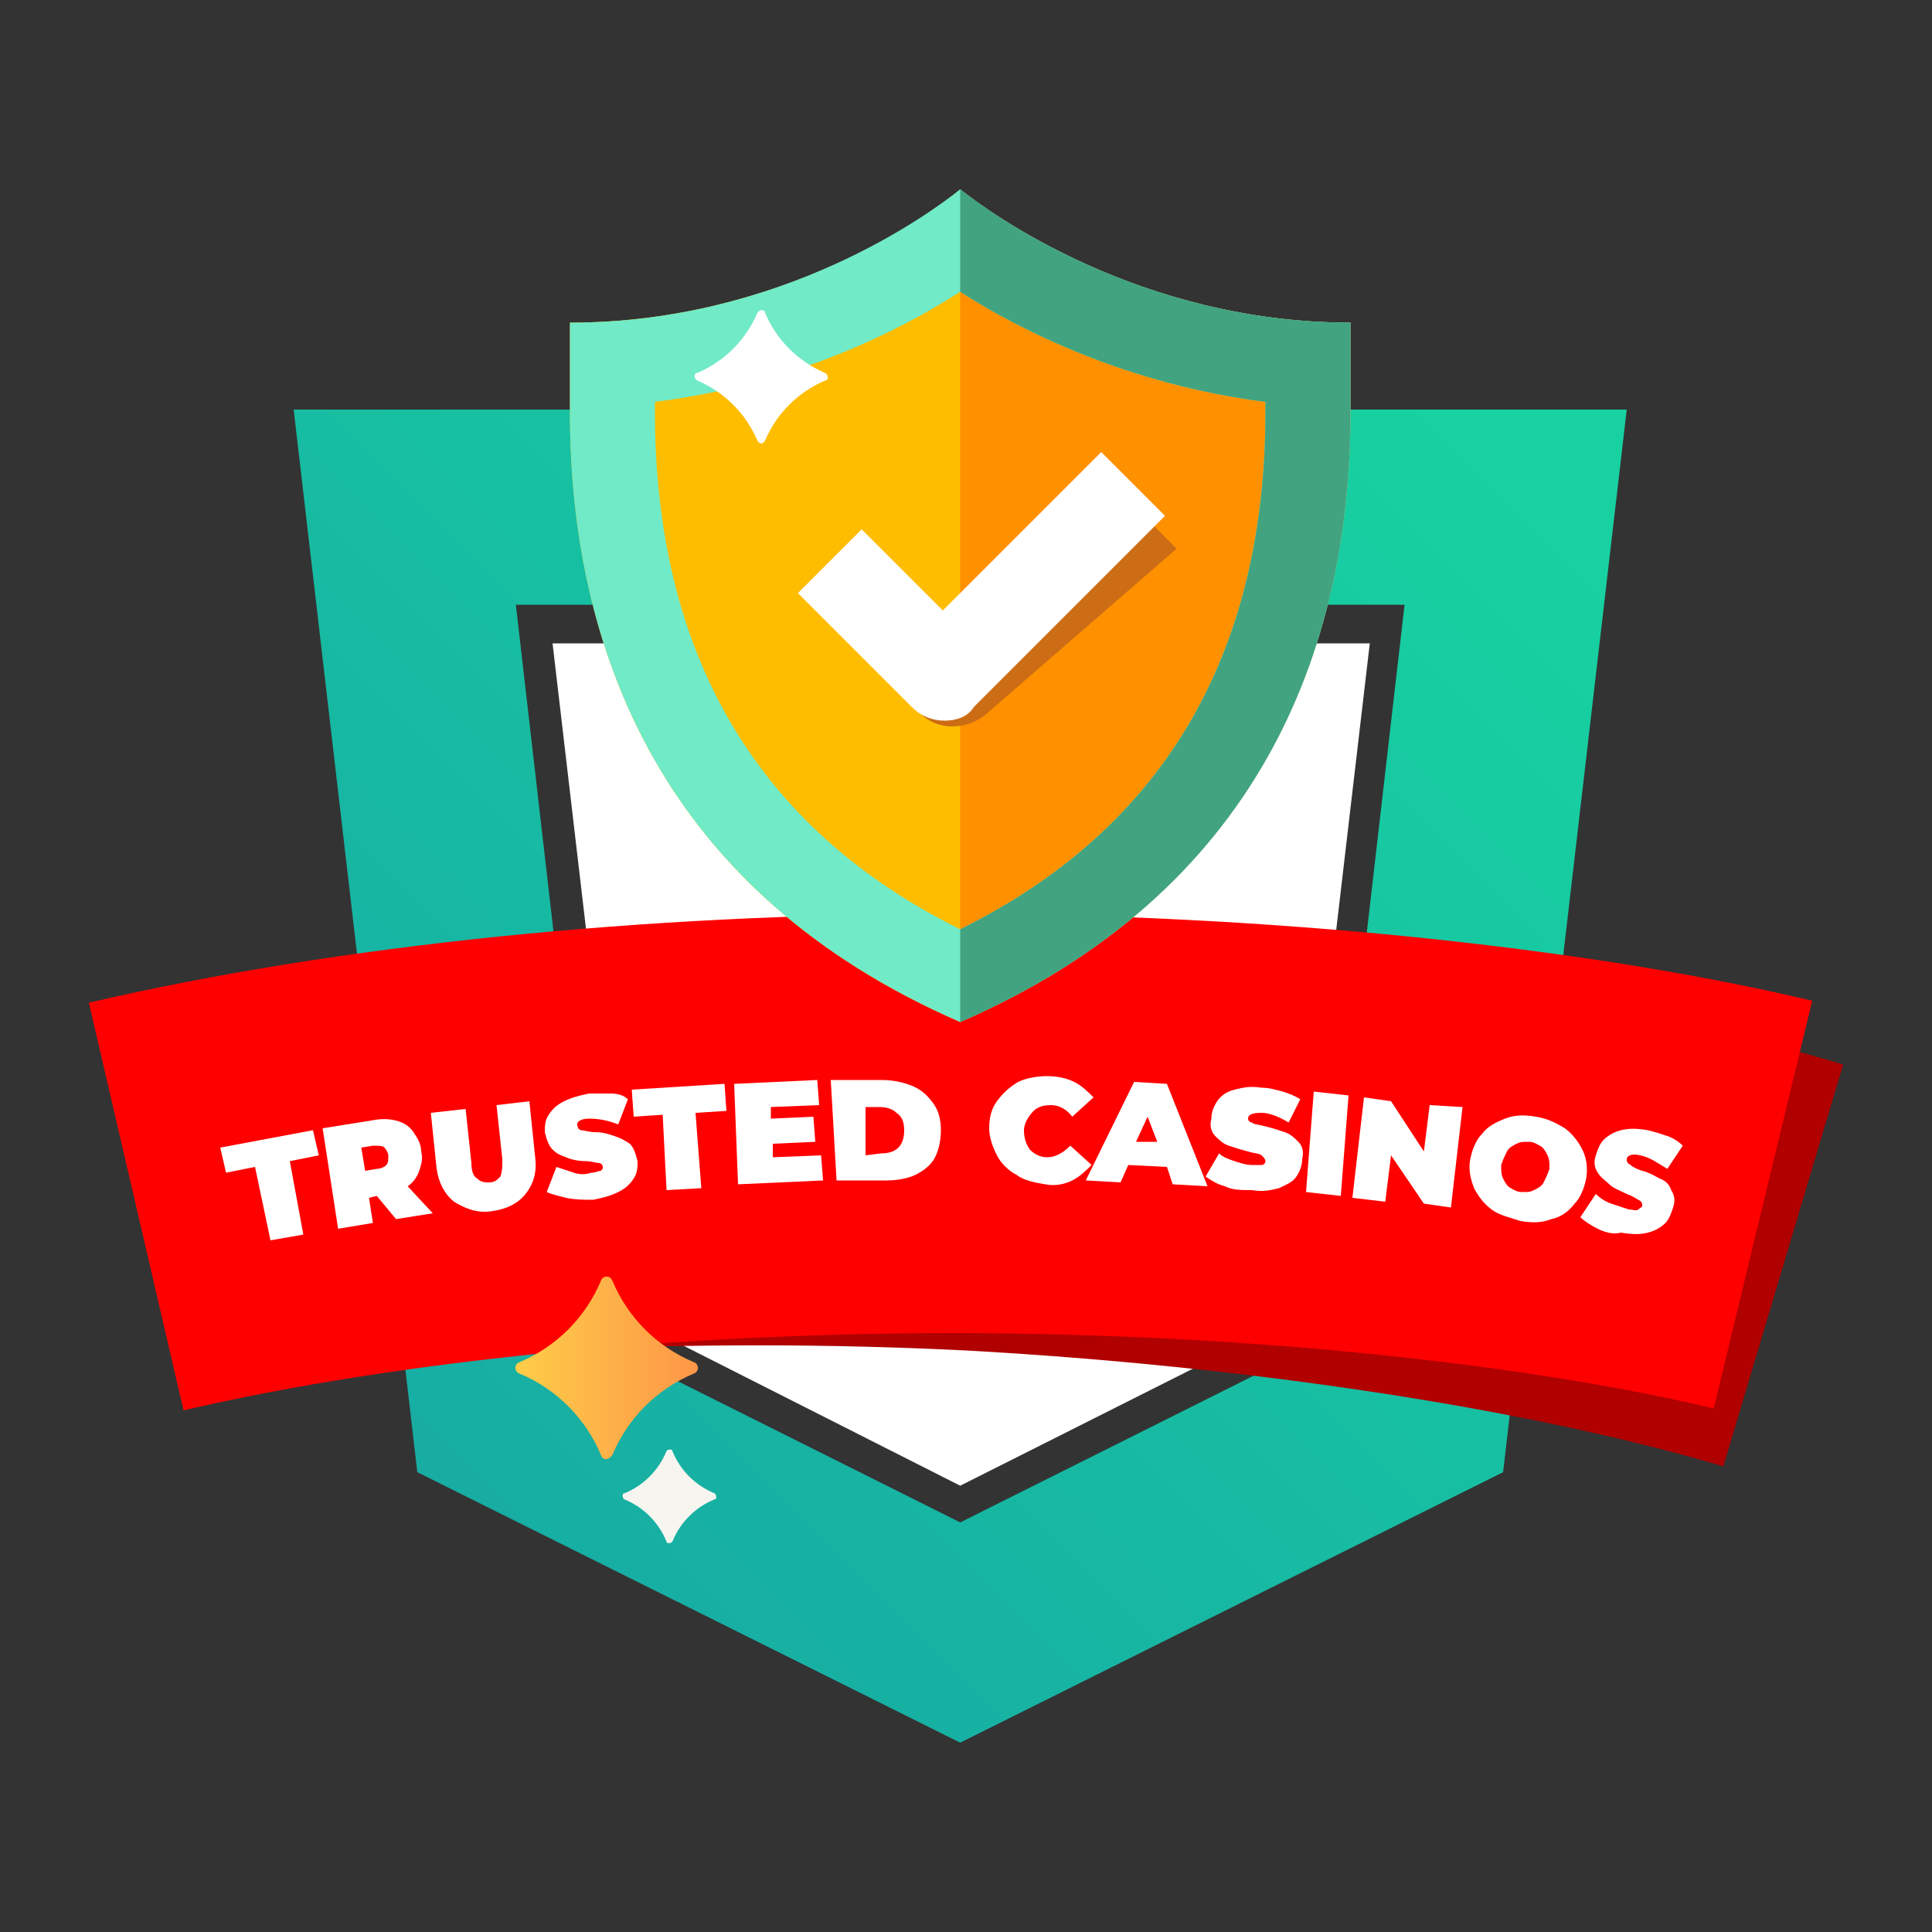 <?xml version="1.0" encoding="utf-8"?>
<!-- Generator: Adobe Illustrator 22.1.0, SVG Export Plug-In . SVG Version: 6.00 Build 0)  -->
<svg version="1.1" id="Слой_1" xmlns="http://www.w3.org/2000/svg" xmlns:xlink="http://www.w3.org/1999/xlink" x="0px" y="0px"
	 viewBox="0 0 100 100" style="enable-background:new 0 0 100 100;" xml:space="preserve">
<rect x="0" y="0" width="100" height="100" fill="#333333" stroke="none"/>
<style type="text/css">
	.st0{fill:url(#XMLID_3_);}
	.st1{fill:#FFFFFF;}
	.st2{fill:#B00000;}
	.st3{fill:#FF0000;}
	.st4{fill:#FFBD00;}
	.st5{fill:#FF9000;}
	.st6{fill:#71EAC7;}
	.st7{fill:#41A380;}
	.st8{fill:#CC6D15;}
	.st9{fill:url(#XMLID_4_);}
	.st10{fill:#F7F5F0;}
</style>
<g>
	<g>
		<g id="XMLID_88_">
			<linearGradient id="XMLID_3_" gradientUnits="userSpaceOnUse" x1="74.13" y1="21.074" x2="0.453" y2="94.75">
				<stop  offset="0" style="stop-color:#17D1A1"/>
				<stop  offset="1" style="stop-color:#179FA4"/>
			</linearGradient>
			<path id="XMLID_89_" class="st0" d="M49.7,90.2L21.6,76.2l-6.4-55h69l-6.4,55L49.7,90.2z M31.1,69.5l18.6,9.3l18.6-9.3l4.4-38.2
				H26.7L31.1,69.5z"/>
		</g>
		<polygon id="XMLID_87_" class="st1" points="32.7,68.3 49.7,76.9 66.8,68.3 70.9,33.3 28.6,33.3 		"/>
		<g id="XMLID_82_">
			<g>
				<path id="XMLID_11_" class="st2" d="M10,71.8c11.3-1.9,25.9-2.6,40-1.9c14.5,0.8,29.1,3,39.2,6l6.2-20.8
					c-11.6-3.5-28.1-6.1-44.2-6.9L10,71.8z"/>
			</g>
		</g>
		<g id="XMLID_63_">
			<g>
				<path id="XMLID_10_" class="st3" d="M9.5,73c11.2-2.6,25.7-4,39.8-4c14.5,0,29.3,1.5,39.4,3.9l5.1-21.1
					c-11.8-2.8-28.4-4.5-44.5-4.5c-15.9,0-31.8,1.6-44.7,4.6L9.5,73z"/>
			</g>
		</g>
		<g>
			<path class="st4" d="M49.7,9.8l3.2,21l-3.2,22.1c-15.4-6.7-20.2-19.2-20.2-31.6v-4.6C40.5,16.7,48.3,11,49.7,9.8z"/>
			<path class="st5" d="M49.7,9.8v43.1c15.4-6.7,20.2-19.2,20.2-31.6v-4.6C59,16.7,51.2,11,49.7,9.8z"/>
			<path class="st6" d="M49.7,15.1c3.1,2,8.7,4.8,15.8,5.7v0.5c0,12.6-5.3,21.6-15.8,26.8c-10.5-5.2-15.8-14.2-15.8-26.8v-0.5
				C41.1,19.9,46.6,17.1,49.7,15.1 M49.7,9.8c-1.5,1.2-9.2,6.9-20.2,6.9v4.6c0,12.4,4.8,24.9,20.2,31.6
				c15.4-6.7,20.2-19.2,20.2-31.6v-4.6C59,16.7,51.2,11,49.7,9.8L49.7,9.8z"/>
			<path class="st7" d="M49.7,9.8v5.3c3.1,2,8.7,4.8,15.8,5.7v0.5c0,12.6-5.3,21.6-15.8,26.8v4.8c15.4-6.7,20.2-19.2,20.2-31.6v-4.6
				C59,16.7,51.2,11,49.7,9.8z"/>
			<g>
				<path class="st8" d="M49.3,37.6L49.3,37.6c-0.6,0-1.2-0.2-1.7-0.7l1.7-5l7.5-7.6l4.1,4.1L51,37C50.5,37.4,49.9,37.6,49.3,37.6z"
					/>
			</g>
			<g>
				<path class="st1" d="M48.9,37.3L48.9,37.3c-0.6,0-1.2-0.2-1.7-0.7l-5.9-5.9l3.3-3.3l4.2,4.2l8.2-8.2l3.3,3.3l-9.9,9.9
					C50.1,37.1,49.5,37.3,48.9,37.3z"/>
			</g>
			<path id="XMLID_56_" class="st1" d="M39.2,22.8c-0.6-1.4-1.7-2.5-3.1-3.1c-0.2-0.1-0.2-0.4,0-0.4c1.4-0.6,2.5-1.7,3.1-3.1
				c0.1-0.2,0.4-0.2,0.4,0c0.6,1.4,1.7,2.5,3.1,3.1c0.2,0.1,0.2,0.4,0,0.4c-1.4,0.6-2.5,1.7-3.1,3.1C39.5,23,39.3,23,39.2,22.8z"/>
		</g>
		<linearGradient id="XMLID_4_" gradientUnits="userSpaceOnUse" x1="26.679" y1="70.856" x2="36.027" y2="70.856">
			<stop  offset="0" style="stop-color:#FECD48"/>
			<stop  offset="1" style="stop-color:#FE9748"/>
		</linearGradient>
		<path id="XMLID_40_" class="st9" d="M31.1,75.3c-0.8-1.9-2.3-3.4-4.2-4.2c-0.3-0.1-0.3-0.5,0-0.6c1.9-0.8,3.4-2.3,4.2-4.2
			c0.1-0.3,0.5-0.3,0.6,0c0.8,1.9,2.3,3.4,4.2,4.2c0.3,0.1,0.3,0.5,0,0.6c-1.9,0.8-3.4,2.3-4.2,4.2C31.5,75.6,31.2,75.6,31.1,75.3z"
			/>
		<path id="XMLID_33_" class="st10" d="M34.5,79.8c-0.4-1-1.2-1.8-2.2-2.2c-0.1-0.1-0.1-0.3,0-0.3c1-0.4,1.8-1.2,2.2-2.2
			c0.1-0.1,0.3-0.1,0.3,0c0.4,1,1.2,1.8,2.2,2.2c0.1,0.1,0.1,0.3,0,0.3c-1,0.4-1.8,1.2-2.2,2.2C34.7,79.9,34.5,79.9,34.5,79.8z"/>
	</g>
	<g id="XMLID_22_">
		<g>
			<g>
				<path class="st1" d="M13.2,60.4l-1.5,0.3l-0.3-1.3l4.8-0.9l0.3,1.3l-1.5,0.3l0.7,3.8l-1.7,0.3L13.2,60.4z"/>
				<path class="st1" d="M19.5,61.9L19.1,62l0.2,1.3l-1.8,0.3l-0.8-5.2l2.5-0.4c0.5-0.1,0.9-0.1,1.3,0c0.4,0.1,0.7,0.3,0.9,0.6
					s0.4,0.6,0.4,1c0.1,0.4,0,0.7-0.1,1c-0.1,0.3-0.3,0.6-0.6,0.8l1.3,1.4l-1.9,0.3L19.5,61.9z M19.9,59.4c-0.1-0.1-0.3-0.1-0.6-0.1
					l-0.6,0.1l0.2,1.2l0.6-0.1c0.2,0,0.4-0.1,0.5-0.2s0.1-0.3,0.1-0.5C20.1,59.7,20,59.5,19.9,59.4z"/>
				<path class="st1" d="M23.5,62.2c-0.5-0.4-0.8-1-0.9-1.7l-0.3-2.9l1.8-0.2l0.3,2.8c0,0.4,0.1,0.7,0.3,0.8
					c0.2,0.2,0.4,0.2,0.6,0.2c0.3,0,0.4-0.1,0.6-0.3C26,60.6,26,60.4,26,60l-0.3-2.8l1.7-0.2l0.3,2.9c0.1,0.8-0.1,1.4-0.5,1.9
					c-0.4,0.5-1,0.8-1.8,0.9S24,62.5,23.5,62.2z"/>
				<path class="st1" d="M29.3,62c-0.4-0.1-0.8-0.2-1-0.3l0.5-1.3c0.3,0.1,0.6,0.2,0.9,0.3c0.3,0.1,0.6,0.1,0.9,0
					c0.2,0,0.4-0.1,0.5-0.1c0.1-0.1,0.1-0.1,0.1-0.2c0-0.1-0.1-0.2-0.2-0.2c-0.1,0-0.4-0.1-0.7-0.1c-0.4,0-0.8-0.1-1-0.2
					c-0.3-0.1-0.5-0.2-0.7-0.4s-0.3-0.5-0.4-0.9c0-0.3,0-0.6,0.2-0.9c0.2-0.3,0.4-0.5,0.8-0.7c0.4-0.2,0.8-0.3,1.3-0.4
					c0.4,0,0.7,0,1.1,0s0.7,0.1,0.9,0.3L32,58.2c-0.5-0.2-1-0.3-1.5-0.3c-0.5,0-0.7,0.2-0.6,0.4c0,0.1,0.1,0.2,0.2,0.2
					c0.1,0,0.4,0.1,0.7,0.1c0.4,0,0.7,0.1,1,0.2c0.3,0.1,0.5,0.2,0.8,0.4c0.2,0.2,0.3,0.5,0.4,0.9c0,0.3,0,0.6-0.2,0.9
					c-0.2,0.3-0.4,0.5-0.8,0.7c-0.4,0.2-0.8,0.3-1.3,0.4C30.2,62.1,29.8,62.1,29.3,62z"/>
				<path class="st1" d="M34.3,57.7l-1.5,0.1l-0.1-1.4l4.8-0.3l0.1,1.4L36,57.6l0.3,3.9l-1.8,0.1L34.3,57.7z"/>
				<path class="st1" d="M42.5,59.8l0.1,1.3l-4.4,0.2l-0.2-5.2l4.3-0.2l0.1,1.3l-2.5,0.1l0,0.6l2.2-0.1l0.1,1.3l-2.2,0.1l0,0.7
					L42.5,59.8z"/>
				<path class="st1" d="M43,55.9l2.6,0c0.6,0,1.1,0.1,1.6,0.3c0.5,0.2,0.8,0.5,1.1,0.9c0.3,0.4,0.4,0.9,0.4,1.4
					c0,0.5-0.1,1-0.3,1.4c-0.2,0.4-0.6,0.7-1,0.9c-0.4,0.2-1,0.3-1.5,0.3l-2.6,0L43,55.9z M45.6,59.7c0.4,0,0.7-0.1,0.9-0.3
					c0.2-0.2,0.3-0.5,0.3-0.9c0-0.4-0.1-0.7-0.4-0.9c-0.2-0.2-0.5-0.3-0.9-0.3l-0.7,0l0,2.5L45.6,59.7z"/>
				<path class="st1" d="M52.6,60.8c-0.4-0.2-0.8-0.6-1-1c-0.2-0.4-0.4-0.9-0.4-1.4c0-0.5,0.1-1,0.4-1.4c0.3-0.4,0.6-0.7,1.1-1
					c0.4-0.2,1-0.3,1.5-0.3c0.5,0,1,0.1,1.4,0.3c0.4,0.2,0.7,0.5,1,0.8l-1.1,1c-0.3-0.4-0.7-0.6-1.1-0.6c-0.4,0-0.7,0.1-0.9,0.3
					S53,58.1,53,58.5c0,0.4,0.1,0.7,0.3,1c0.2,0.2,0.5,0.4,0.9,0.4c0.4,0,0.8-0.2,1.2-0.6l1.1,1c-0.3,0.3-0.6,0.6-1,0.8
					c-0.4,0.2-0.9,0.3-1.4,0.2C53.5,61.2,53,61.1,52.6,60.8z"/>
				<path class="st1" d="M60.4,60.4l-2-0.1L58,61.2l-1.8-0.1l2.5-5.1l1.7,0.1l2.1,5.3l-1.8-0.1L60.4,60.4z M59.9,59.1l-0.5-1.3
					l-0.6,1.3L59.9,59.1z"/>
				<path class="st1" d="M63.4,61.4c-0.4-0.1-0.7-0.3-1-0.5l0.7-1.2c0.2,0.2,0.5,0.3,0.8,0.4c0.3,0.1,0.6,0.2,0.9,0.2
					c0.2,0,0.4,0,0.5,0c0.1,0,0.2-0.1,0.2-0.2c0-0.1-0.1-0.2-0.2-0.3c-0.1-0.1-0.4-0.1-0.7-0.2c-0.4-0.1-0.7-0.2-1-0.3
					c-0.3-0.1-0.5-0.3-0.7-0.5c-0.2-0.2-0.3-0.5-0.2-0.9c0-0.3,0.1-0.6,0.3-0.9c0.2-0.3,0.5-0.5,0.9-0.6c0.4-0.1,0.8-0.2,1.4-0.1
					c0.4,0,0.7,0.1,1.1,0.2c0.3,0.1,0.6,0.2,0.9,0.4l-0.6,1.2c-0.5-0.3-1-0.5-1.4-0.5c-0.5,0-0.7,0.1-0.7,0.3c0,0.1,0.1,0.2,0.2,0.2
					c0.1,0.1,0.3,0.1,0.7,0.2c0.4,0.1,0.7,0.2,1,0.3c0.3,0.1,0.5,0.3,0.7,0.5c0.2,0.2,0.3,0.5,0.2,0.9c0,0.3-0.1,0.6-0.3,0.9
					c-0.2,0.3-0.5,0.4-0.9,0.6c-0.4,0.1-0.8,0.2-1.4,0.1C64.2,61.6,63.8,61.6,63.4,61.4z"/>
				<path class="st1" d="M68,56.5l1.8,0.2l-0.4,5.2l-1.8-0.2L68,56.5z"/>
				<path class="st1" d="M75.7,57.3l-0.6,5.2l-1.4-0.2L72,59.8l-0.3,2.4L70,62l0.6-5.2l1.4,0.2l1.7,2.6l0.3-2.4L75.7,57.3z"/>
				<path class="st1" d="M77.2,62.6c-0.4-0.3-0.7-0.7-0.9-1.1C76.1,61,76,60.5,76.1,60c0.1-0.5,0.3-1,0.6-1.3
					c0.3-0.4,0.7-0.6,1.2-0.8s1-0.2,1.6-0.1c0.6,0.1,1,0.3,1.5,0.6c0.4,0.3,0.7,0.7,0.9,1.1c0.2,0.4,0.3,0.9,0.2,1.5
					c-0.1,0.5-0.3,1-0.6,1.3c-0.3,0.4-0.7,0.7-1.2,0.8c-0.5,0.2-1,0.2-1.6,0.1C78.1,63,77.6,62.9,77.2,62.6z M79.4,61.6
					c0.2-0.1,0.4-0.2,0.5-0.4c0.1-0.2,0.2-0.4,0.3-0.7c0-0.3,0-0.5-0.1-0.7c-0.1-0.2-0.2-0.4-0.4-0.5c-0.2-0.1-0.3-0.2-0.6-0.2
					s-0.4,0-0.6,0.1c-0.2,0.1-0.4,0.2-0.5,0.4s-0.2,0.4-0.3,0.7c0,0.3,0,0.5,0.1,0.7c0.1,0.2,0.2,0.4,0.4,0.5
					c0.2,0.1,0.3,0.2,0.6,0.2S79.2,61.7,79.4,61.6z"/>
				<path class="st1" d="M82.7,63.6c-0.4-0.2-0.7-0.4-0.9-0.6l0.8-1.2c0.2,0.2,0.5,0.4,0.8,0.5s0.6,0.2,0.9,0.3c0.2,0,0.4,0.1,0.5,0
					s0.2-0.1,0.2-0.2c0-0.1,0-0.2-0.2-0.3s-0.3-0.2-0.6-0.3c-0.4-0.2-0.7-0.3-0.9-0.5s-0.4-0.3-0.6-0.6s-0.2-0.6-0.1-0.9
					c0.1-0.3,0.2-0.6,0.4-0.8c0.2-0.2,0.5-0.4,0.9-0.5c0.4-0.1,0.8-0.1,1.4,0c0.4,0.1,0.7,0.2,1,0.3c0.3,0.1,0.6,0.3,0.8,0.5
					l-0.8,1.2c-0.5-0.3-0.9-0.6-1.4-0.7c-0.4-0.1-0.7,0-0.7,0.2c0,0.1,0,0.2,0.2,0.3c0.1,0.1,0.3,0.2,0.6,0.3
					c0.4,0.1,0.7,0.3,0.9,0.4c0.3,0.1,0.5,0.3,0.6,0.6c0.2,0.3,0.2,0.6,0.1,0.9c-0.1,0.3-0.2,0.6-0.4,0.8c-0.2,0.2-0.5,0.4-0.9,0.5
					c-0.4,0.1-0.8,0.1-1.4,0C83.5,63.9,83.1,63.8,82.7,63.6z"/>
			</g>
		</g>
	</g>
</g>
</svg>
